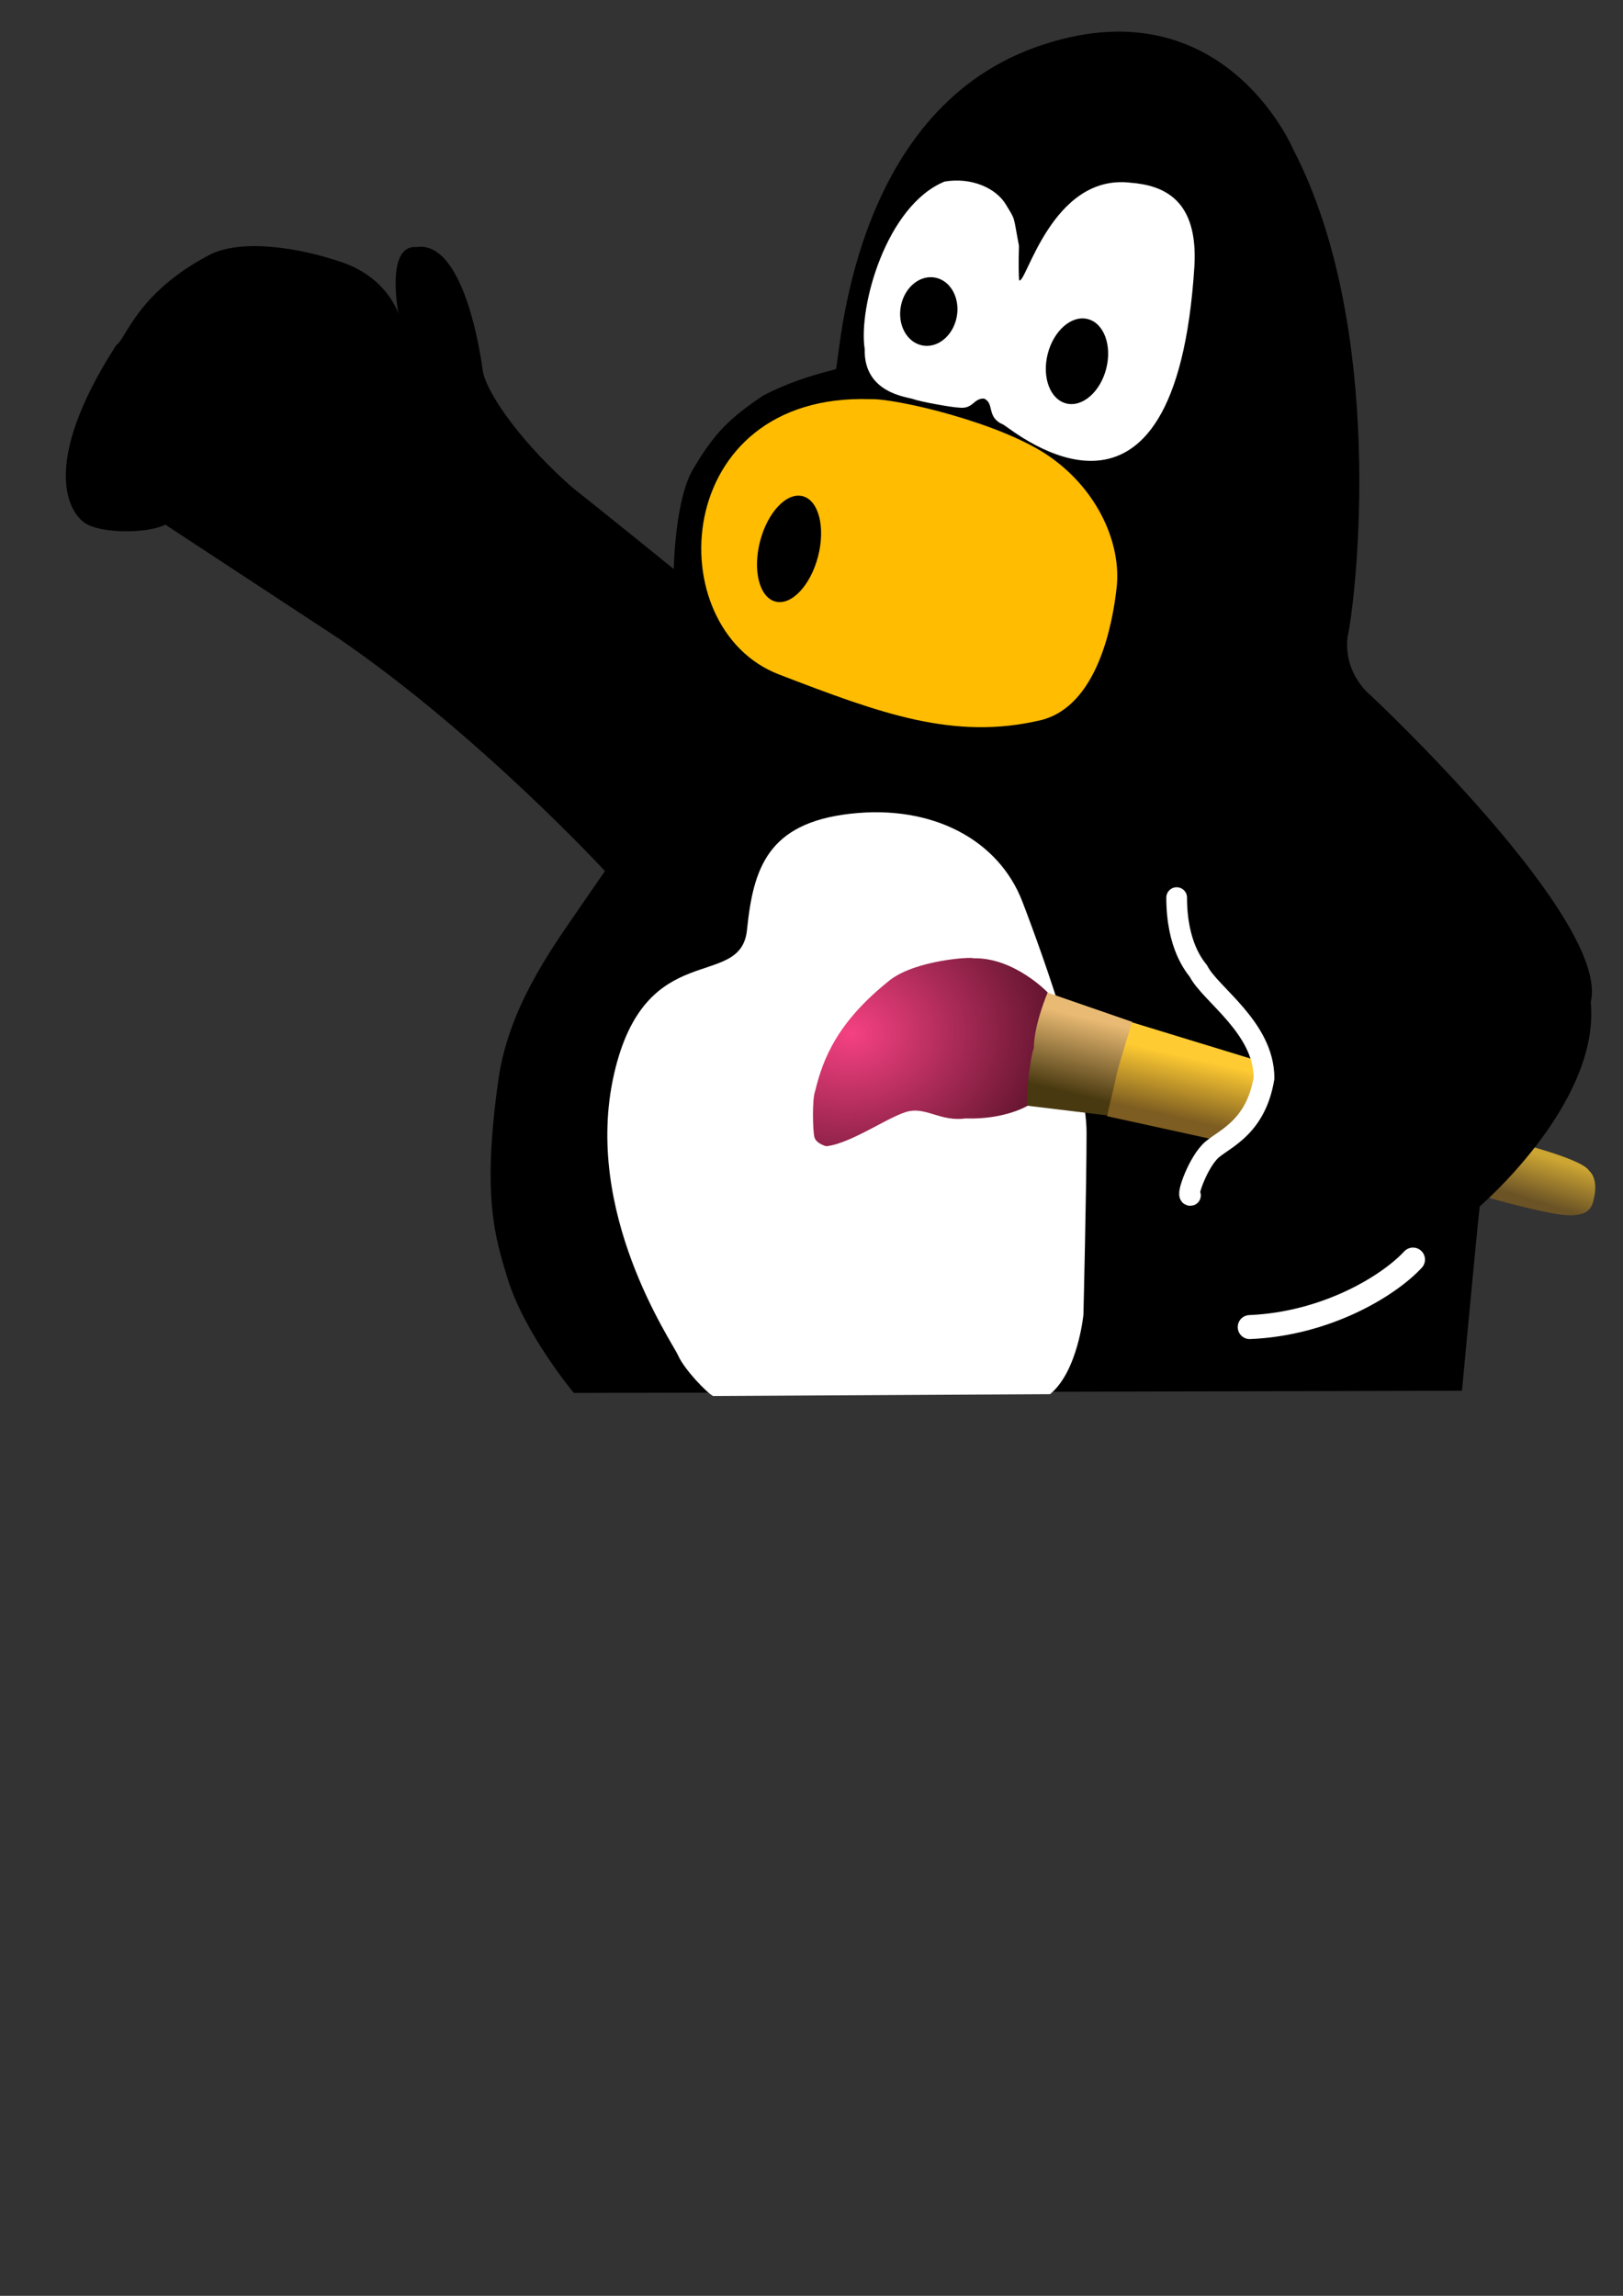 <?xml version="1.0" encoding="UTF-8" standalone="no"?>
<!DOCTYPE svg PUBLIC "-//W3C//DTD SVG 1.0//EN"
"http://www.w3.org/TR/2001/REC-SVG-20010904/DTD/svg10.dtd">
<!-- Created with Inkscape (http://www.inkscape.org/) -->
<svg
   xmlns="http://www.w3.org/2000/svg"
   xmlns:xlink="http://www.w3.org/1999/xlink"
   version="1.0"
   x="0"
   y="0"
   width="744.094"
   height="1052.362"
   id="svg827">
  <rect width="100%" height="100%" fill="#333333" stroke="none"/>
  <defs
     id="defs829">
    <linearGradient
       id="linearGradient888">
      <stop
         style="stop-color:#ffe06c;stop-opacity:1;"
         offset="0"
         id="stop889" />
      <stop
         style="stop-color:#dea400;stop-opacity:1;"
         offset="1"
         id="stop890" />
    </linearGradient>
    <linearGradient
       id="linearGradient882">
      <stop
         style="stop-color:#f54182;stop-opacity:1;"
         offset="0"
         id="stop883" />
      <stop
         style="stop-color:#350714;stop-opacity:1;"
         offset="1"
         id="stop884" />
    </linearGradient>
    <linearGradient
       id="linearGradient869">
      <stop
         style="stop-color:#ffcb7e;stop-opacity:1;"
         offset="0"
         id="stop870" />
      <stop
         style="stop-color:#6a5318;stop-opacity:1;"
         offset="1"
         id="stop871" />
    </linearGradient>
    <linearGradient
       id="linearGradient842">
      <stop
         style="stop-color:#e9ba73;stop-opacity:1;"
         offset="0"
         id="stop843" />
      <stop
         style="stop-color:#493910;stop-opacity:1;"
         offset="1"
         id="stop844" />
    </linearGradient>
    <linearGradient
       id="linearGradient837">
      <stop
         style="stop-color:#7d5d21;stop-opacity:1;"
         offset="0"
         id="stop838" />
      <stop
         style="stop-color:#ffcb32;stop-opacity:1;"
         offset="1"
         id="stop839" />
    </linearGradient>
    <radialGradient
       cx="0.119"
       cy="0.383"
       r="1.175"
       fx="0.169"
       fy="0.406"
       id="radialGradient840"
       xlink:href="#linearGradient882" />
    <radialGradient
       cx="0.349"
       cy="0.445"
       r="0.57"
       fx="0.349"
       fy="0.445"
       id="radialGradient841"
       xlink:href="#linearGradient888"
       spreadMethod="pad" />
    <linearGradient
       x1="0.679"
       y1="0.227"
       x2="0.545"
       y2="0.844"
       id="linearGradient845"
       xlink:href="#linearGradient842" />
    <linearGradient
       x1="0.451"
       y1="0.805"
       x2="0.593"
       y2="0.312"
       id="linearGradient864"
       xlink:href="#linearGradient837" />
    <linearGradient
       x1="0"
       y1="0.5"
       x2="0.241"
       y2="0.016"
       id="linearGradient874"
       xlink:href="#linearGradient837" />
    <linearGradient
       x1="0.278"
       y1="0.695"
       x2="0.424"
       y2="0.961"
       id="linearGradient880"
       xlink:href="#linearGradient882" />
    <linearGradient
       x1="0.525"
       y1="0.578"
       x2="0.506"
       y2="0.789"
       id="linearGradient886"
       xlink:href="#linearGradient882" />
  </defs>
  <path
     d="M 437.2 216.644 L 437.2 216.644 C 0 1052.372 439.745 175.927 444.834 167.783 C 449.924 159.64 457.049 145.389 474.863 141.826 C 492.677 138.263 496.24 149.969 504.383 162.185 C 512.526 174.4 505.401 189.669 505.401 189.669 C 505.401 189.669 506.928 193.231 507.946 190.687 C 508.964 188.142 513.544 157.604 531.358 150.478 C 549.172 143.353 550.699 141.826 566.477 146.916 C 582.255 152.005 589.38 184.07 589.889 190.178 C 590.398 196.285 587.853 244.637 557.824 267.031 C 527.795 289.426 516.598 264.995 519.652 266.013 C 522.706 267.031 495.731 254.307 497.258 252.271 C 498.784 250.235 491.659 240.056 492.168 242.092 C 492.677 244.128 483.516 240.565 485.551 245.655 C 487.587 250.744 462.648 241.583 459.594 242.601 C 456.54 243.619 440.763 235.984 440.254 232.422 C 439.745 228.859 437.2 216.644 437.2 216.644 z "
     style="font-size:12;fill:#d1a3c7;fill-rule:evenodd;stroke:#000000;stroke-width:1pt;"
     id="path849" />
  <g
     style="font-size:12;"
     id="g626">
    <path
       d="M 732.256 582.451 C 762.441 590.277 767.658 594.376 768.776 596.239 C 772.502 599.593 771.757 605.928 771.012 608.909 C 770.267 611.89 769.894 618.971 753.125 615.99 C 736.355 613.008 712.133 605.555 712.133 605.555 L 730.393 583.569 "
       transform="translate(-40.246,-59.624)"
       style="fill:url(#linearGradient874);fill-opacity:0.75;fill-rule:evenodd;stroke-width:1pt;"
       id="path875" />
    <path
       d="M 303.342 698.123 C 303.342 698.123 280.616 671.03 272.805 645.191 C 267.383 627.26 261.101 608.616 268.733 554.596 C 273.243 522.673 291.666 496.491 304.323 478.144 L 317.593 458.91 C 317.593 458.91 259.855 396.314 195.566 352.326 L 116.044 300.114 C 107.9 304.185 88.56 304.185 80.416 300.114 C 72.273 296.042 57.513 273.648 93.649 217.662 C 97.721 215.626 102.811 194.249 135.384 176.945 C 149.635 168.801 177.119 172.873 197.478 179.998 C 217.836 187.124 222.926 203.411 222.926 203.411 C 222.926 203.411 216.819 171.855 231.07 172.873 C 254.482 169.31 261.607 229.877 261.607 229.877 C 264.101 241.588 280.948 263.977 302.324 282.809 C 318.102 295.297 349.149 320.472 349.149 320.472 C 349.149 320.472 349.658 287.899 358.31 274.157 C 368.293 257.312 375.106 251.253 389.866 241.074 C 400.554 235.475 411.243 231.913 423.458 228.859 C 425.494 223.769 429.565 111.797 515.071 81.259 C 600.577 50.722 633.151 128.084 633.151 128.084 C 675.904 210.536 662.162 332.687 658.09 351.519 C 656.054 368.824 668.778 378.494 668.778 378.494 C 668.778 378.494 778.715 481.305 769.553 518.968 C 773.625 561.721 726.8 605.492 718.657 612.617 C 717.639 620.761 710.513 697.105 710.513 697.105 L 303.342 698.123 z "
       transform="translate(-40.246,-59.624)"
       style="fill-rule:evenodd;stroke-width:1pt;"
       id="path846" />
    <path
       d="M 473.336 142.844 C 485.551 140.808 496.84 145.753 501.42 153.387 C 506.001 161.021 504.629 157.831 507.401 172.256 C 507.173 179.825 507.282 186.261 507.473 188.07 C 510.455 190.874 522.197 139.281 558.333 143.353 C 573.998 144.546 589.54 151.249 587.853 181.525 C 579.201 319.454 505.481 257.406 500.301 254.298 C 492.264 250.944 496.395 244.58 491.391 242.318 C 486.554 242.137 486.412 247.244 480.029 246.471 C 476.694 246.425 461.63 243.619 459.085 242.601 C 456.54 241.583 436.182 240.056 436.691 219.697 C 433.637 200.357 446.589 153.76 473.336 142.844 z "
       transform="translate(-40.246,-59.624)"
       style="fill:#ffffff;fill-rule:evenodd;stroke-width:1pt;"
       id="path853" />
    <path
       d="M 482.954 202.721 C 482.954 194.283 477.198 187.443 470.097 187.443 C 462.997 187.443 457.241 194.283 457.241 202.721 C 457.241 211.159 462.997 218 470.097 218 C 477.198 218 482.954 211.159 482.954 202.721 L 482.954 202.721 z "
       transform="matrix(-0.993,-0.209,0.205,-1.015,851.07,446.811)"
       style="fill-rule:evenodd;stroke-width:1pt;"
       id="path876" />
    <path
       d="M 439.236 242.601 C 450.433 242.092 499.293 253.289 521.688 269.067 C 544.082 284.845 554.262 309.275 552.226 328.616 C 550.4 345.505 543.485 383.134 517.616 389.691 C 477.627 399.19 443.966 386.682 397.501 368.824 C 341.977 347.68 347.622 239.547 439.236 242.601 z "
       transform="translate(-40.246,-59.624)"
       style="fill:#ffbc00;fill-rule:evenodd;stroke-width:1pt;"
       id="path844" />
    <path
       d="M 420.404 312.838 C 420.408 299.059 414.254 287.885 406.662 287.885 C 399.07 287.885 392.916 299.059 392.92 312.838 C 392.916 326.617 399.07 337.791 406.662 337.791 C 414.254 337.791 420.408 326.617 420.404 312.838 z "
       transform="matrix(0.968,0.25,-0.25,0.968,46.315,-152.896)"
       style="fill-rule:evenodd;stroke-width:1pt;"
       id="path847" />
    <path
       d="M 367.216 699.535 C 364.449 698.217 354.016 687.432 351.147 680.954 C 348.277 674.476 307.382 615.454 321.731 552.113 C 336.08 488.772 379.844 513.964 382.714 485.893 C 385.584 457.821 392.041 436.947 430.066 432.629 C 468.09 428.31 498.223 444.865 508.985 472.937 C 519.746 501.008 538.4 554.272 538.4 578.745 C 538.4 603.217 536.965 662.24 536.965 662.24 C 536.965 662.24 534.44 688.219 521.655 698.695 L 367.216 699.535 z "
       transform="translate(-40.246,-59.624)"
       style="fill:#ffffff;fill-rule:evenodd;stroke-width:0.998pt;"
       id="path850" />
    <path
       d="M 572.958 608.308 C 607.86 606.847 636.432 589.629 647.813 577.372 "
       style="fill:none;fill-rule:evenodd;stroke:#ffffff;stroke-width:11;stroke-linecap:round;stroke-linejoin:round;"
       id="path851" />
    <path
       d="M 558.602 528.044 L 617.108 545.932 L 614.872 564.191 L 598.848 582.451 L 547.795 571.272 L 551.149 548.167 L 558.602 528.044 z "
       transform="translate(-40.246,-59.624)"
       style="fill:url(#linearGradient864);fill-rule:evenodd;stroke-width:1pt;"
       id="path861" />
    <path
       d="M 579.707 471.075 C 579.707 493.209 588.139 502.695 589.72 504.803 C 594.99 515.343 619.759 530.626 619.759 553.815 C 616.07 575.949 602.368 581.219 596.044 586.489 C 589.72 591.759 583.923 608.096 586.031 607.569 "
       transform="translate(-40.246,-59.624)"
       style="fill:none;fill-opacity:0.75;fill-rule:evenodd;stroke:#ffffff;stroke-width:9.5;stroke-linecap:round;stroke-linejoin:round;"
       id="path854" />
    <path
       d="M 510.902 566.427 L 510.902 566.427 C 508.294 541.46 519.473 514.256 519.473 514.256 L 559.347 528.044 C 559.347 528.044 552.639 549.285 551.894 553.385 C 551.149 557.484 547.795 570.899 547.795 570.899 L 510.902 566.427 z "
       transform="translate(-40.246,-59.624)"
       style="fill:url(#linearGradient845);fill-rule:evenodd;stroke-width:1pt;"
       id="path862" />
    <path
       d="M 507.191 168.901 C 509.887 158.212 506.059 148.064 498.642 146.236 C 491.225 144.408 483.027 151.591 480.331 162.281 C 477.635 172.97 481.462 183.118 488.879 184.946 C 496.296 186.774 504.495 179.591 507.191 168.901 L 507.191 168.901 z "
       style="fill-rule:evenodd;stroke-width:1pt;"
       id="path877" />
    <path
       d="M 419.022 585.032 C 430.574 583.914 449.026 570.434 457.224 568.944 C 465.422 567.453 471.757 573.788 482.937 572.298 C 501.223 572.889 511.631 566.335 511.631 566.335 C 510.14 567.081 512.003 546.585 514.239 539.877 C 514.239 529.443 520.574 514.537 520.574 514.537 C 520.574 514.537 505.296 498.513 486.663 498.886 C 485.173 498.14 460.578 499.759 448.653 508.575 C 424.058 527.952 417.505 545.105 413.996 559.628 C 412.506 563.354 412.879 577.887 413.624 580.869 C 414.369 583.85 419.022 585.032 419.022 585.032 z "
       transform="translate(-40.246,-59.624)"
       style="fill:url(#radialGradient840);fill-rule:evenodd;stroke-width:1pt;"
       id="path885" />
  </g>
</svg>
